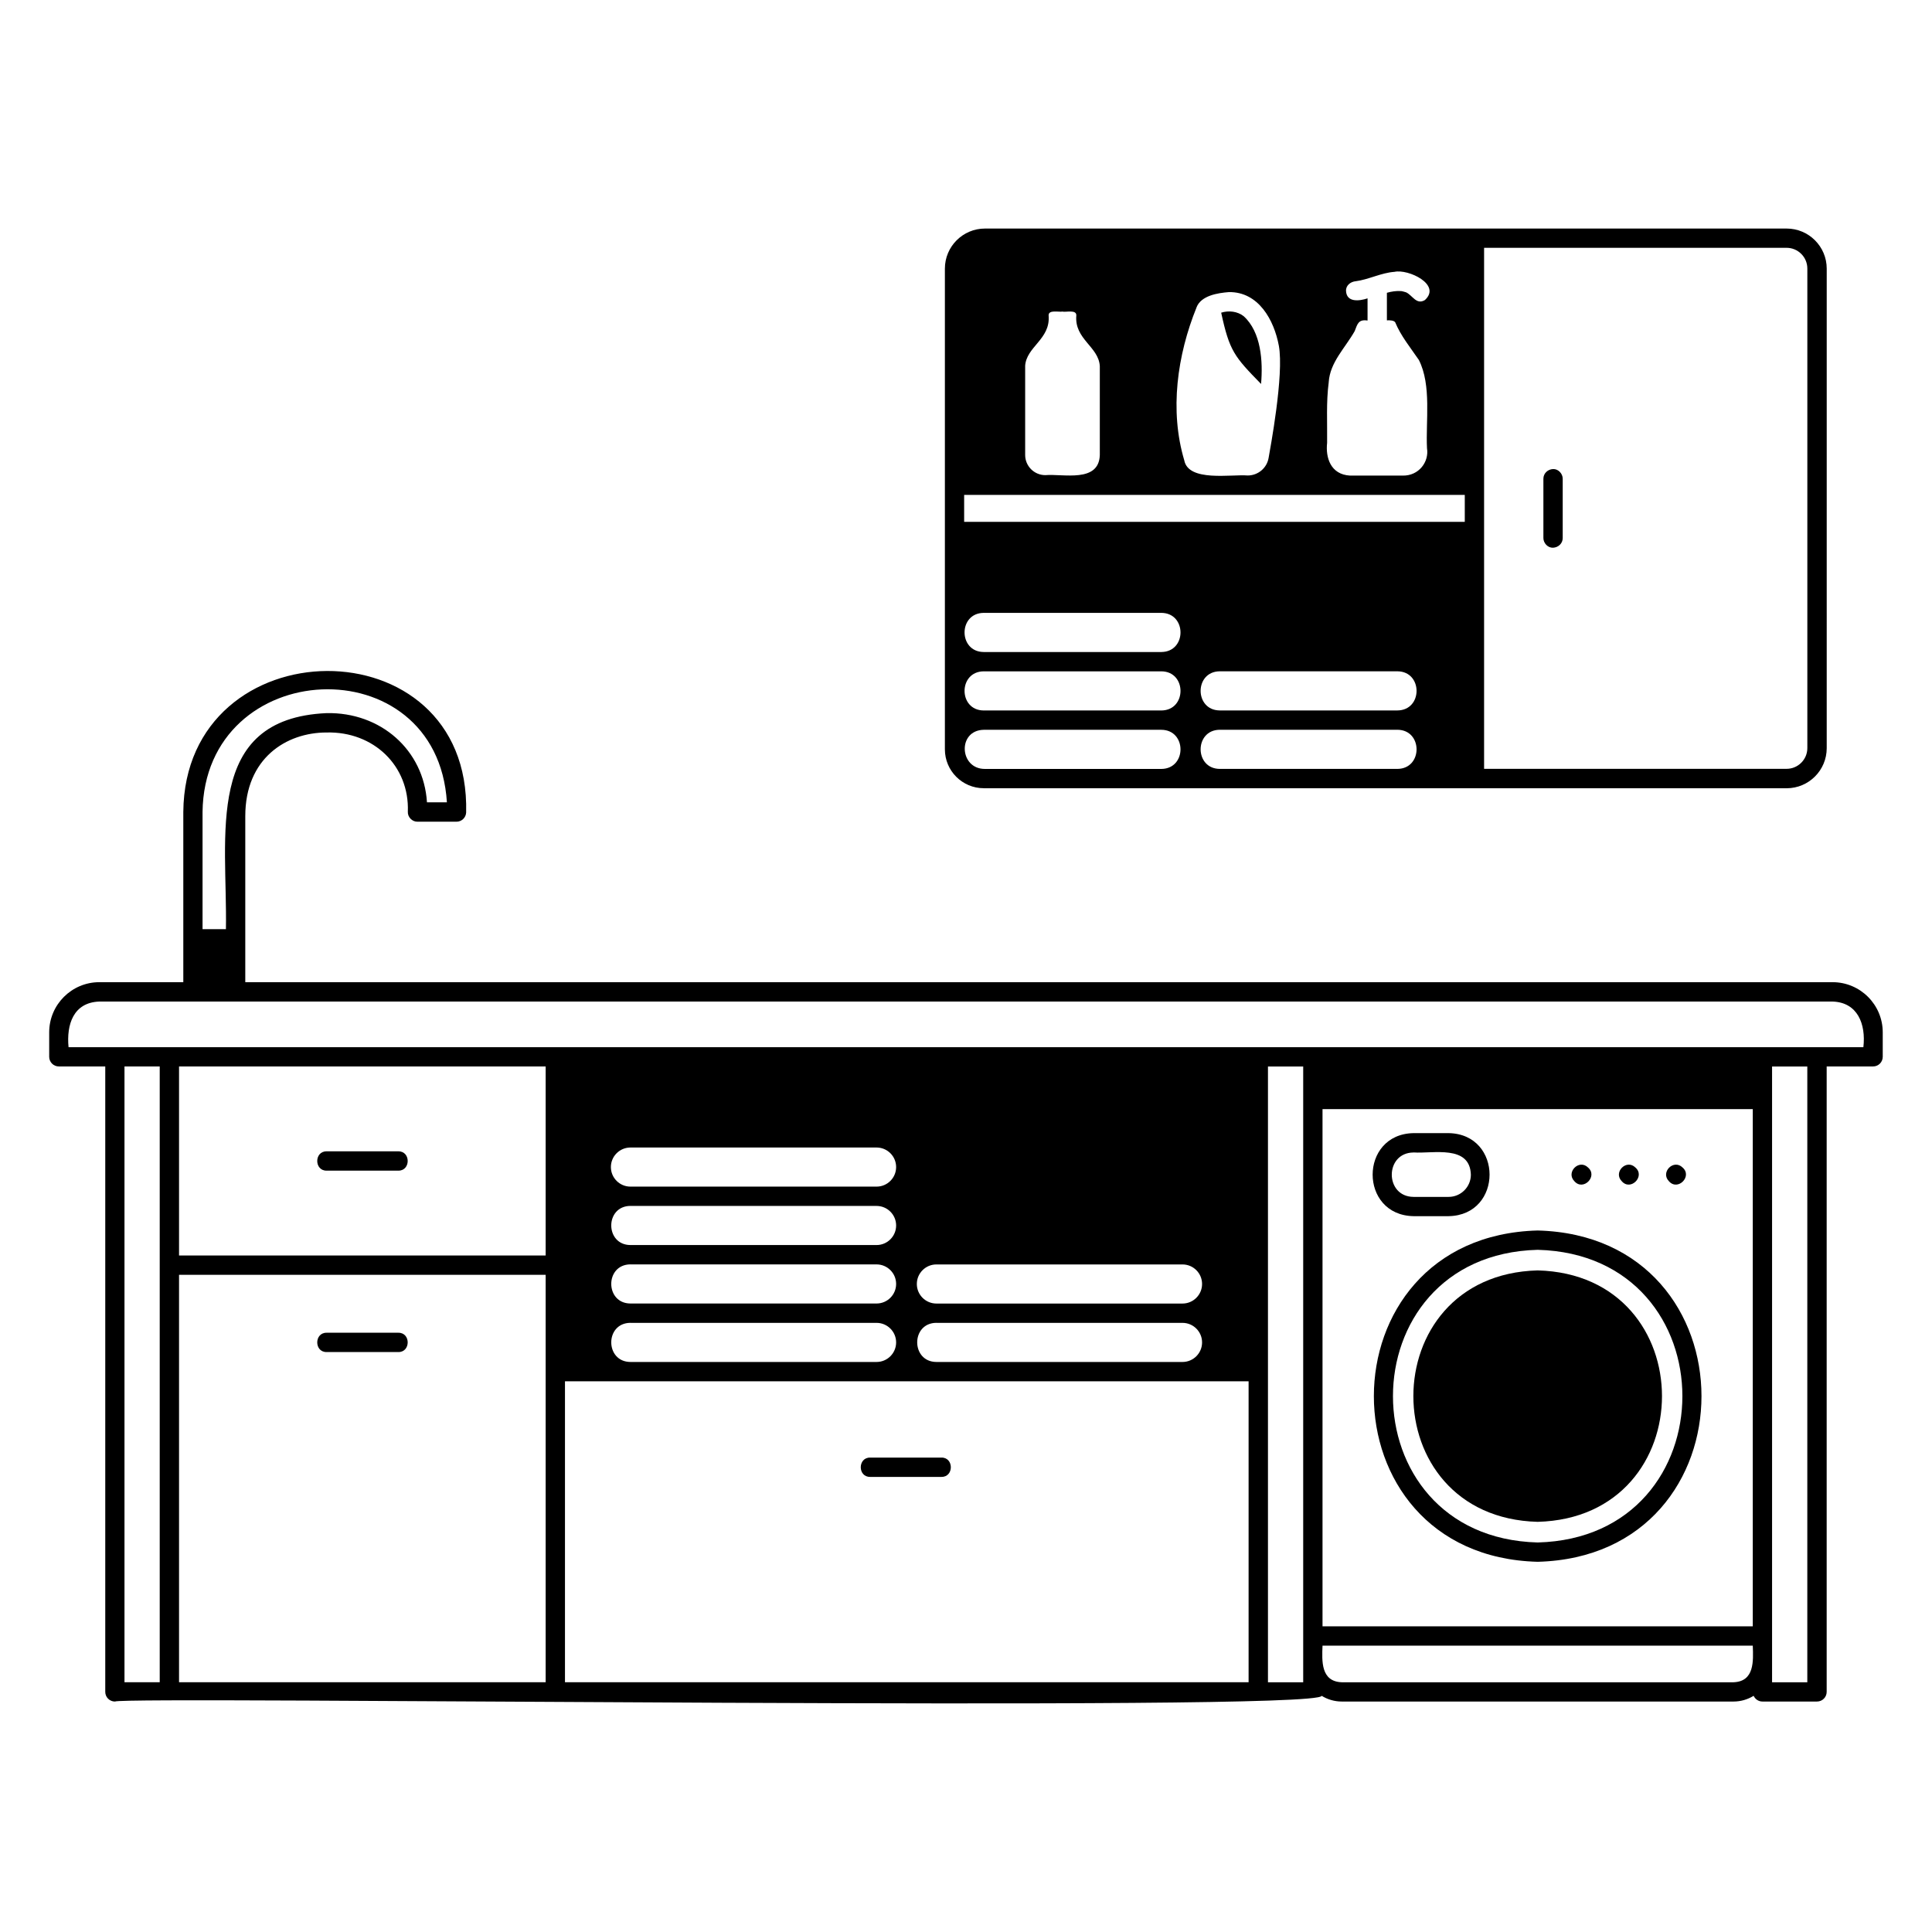 <?xml version="1.0" encoding="UTF-8"?>
<svg width="1200pt" height="1200pt" version="1.1" viewBox="0 0 1200 1200" xmlns="http://www.w3.org/2000/svg">
 <g>
  <path d="m1138.2 610.05h-985.85v-103.15c0-35.879 25.367-51.938 50.496-51.938 29.23-0.742 51.527 20.762 50.473 49.199-0.191 3.312 2.688 6.289 6 6.215h24.215c3.191 0 5.832-2.496 6-5.688 2.902-118.18-174.79-116.18-175.68-0.312v105.67l-52.148 0.004c-17.184 0-31.152 13.969-31.152 31.152v15.191c0 3.312 2.688 6 6 6h28.824v388.46c0 3.312 2.688 6 6 6 5.231-3.504 747.72 6.719 749.52-3.551 3.648 2.231 7.894 3.551 12.48 3.551h243.36c4.586 0 8.832-1.32 12.48-3.551 0.938 2.09 3.023 3.551 5.473 3.551h33.887c3.312 0 6-2.688 6-6v-388.46h28.824c3.312 0 6-2.688 6-6v-15.191c0-17.184-13.969-31.152-31.152-31.152zm-1012.4-105.7c1.246-97.199 145.73-103.87 151.78-6h-12.383c-2.016-32.566-28.801-56.113-62.375-55.414-76.559 3.406-61.465 76.199-62.496 134.18h-14.52v-72.77zm-26.594 540.5h-21.887v-382.46h21.887zm239.71 0h-227.71v-253.05h227.71v253.05zm0-265.05h-227.71v-117.41h227.71v117.41zm436.61 265.05h-424.61v-186.91h424.61v186.91zm-383.95-295.82h152.88c6.695 0 12.145 5.449 12.145 12.145 0 6.695-5.449 12.145-12.145 12.145h-152.88c-15.84-0.07-15.938-24.215 0-24.312zm-12.145-24.145c0-6.695 5.449-12.145 12.145-12.145h152.88c6.695 0 12.145 5.449 12.145 12.145 0 6.695-5.449 12.145-12.145 12.145h-152.88c-6.695 0-12.145-5.449-12.145-12.145zm12.145 60.457h152.88c6.695 0 12.145 5.449 12.145 12.145 0 6.695-5.449 12.145-12.145 12.145h-152.88c-15.84-0.07-15.938-24.215 0-24.312zm0 36.312h152.88c6.695 0 12.145 5.449 12.145 12.145 0 6.695-5.449 12.145-12.145 12.145h-152.88c-15.84-0.07-15.938-24.215 0-24.312zm190.03 0h152.88c6.695 0 12.145 5.449 12.145 12.145 0 6.695-5.449 12.145-12.145 12.145h-152.88c-15.84-0.07-15.938-24.215 0-24.312zm-12.145-24.145c0-6.695 5.449-12.145 12.145-12.145h152.88c6.695 0 12.145 5.449 12.145 12.145 0 6.695-5.449 12.145-12.145 12.145h-152.88c-6.695 0-12.145-5.449-12.145-12.145zm239.98 247.37h-21.887v-382.46h21.887zm267.29 0h-243.36c-13.008-0.48-12.312-13.129-11.93-22.754h267.24c0.359 9.625 1.078 22.246-11.93 22.754zm-255.29-34.754v-321.24h267.24v321.24zm301.11 34.754h-21.887v-382.46h21.887zm34.824-394.46-1114.8 0.004c-1.344-13.945 2.902-27.793 19.152-28.344h1076.5c15.527 0.48 20.809 13.922 19.152 28.344z"/>
  <path d="m955.08 764.28c-135.67 3.574-135.65 202.25 0 205.78 135.67-3.574 135.65-202.25 0-205.78zm0 193.78c-119.86-3.144-119.83-178.66 0-181.78 119.86 3.144 119.83 178.66 0 181.78z"/>
  <path d="m955.08 789.07c-102.96 2.711-102.94 153.48 0 156.17 102.96-2.711 102.94-153.48 0-156.17z"/>
  <path d="m877.99 755.38h21.793c33.887-0.602 33.887-50.977 0-51.574h-21.793c-33.887 0.602-33.887 50.977 0 51.574zm0-39.574c12.07 0.84 34.992-4.945 35.594 13.801 0 7.609-6.191 13.801-13.801 13.801h-21.793c-18.023-0.098-18.047-27.48 0-27.574z"/>
  <path d="m986.38 725.18c-5.566-5.519-13.969 2.93-8.496 8.496 5.473 6.312 14.762-3.023 8.496-8.496z"/>
  <path d="m1015.8 725.18c-5.566-5.519-13.969 2.93-8.496 8.496 5.473 6.312 14.762-3.023 8.496-8.496z"/>
  <path d="m1045.1 725.18c-5.566-5.519-13.969 2.93-8.496 8.496 5.473 6.312 14.762-3.023 8.496-8.496z"/>
  <path d="m202.89 839.79h44.496c7.777 0.121 7.801-12.121 0-12h-44.496c-7.777-0.121-7.801 12.121 0 12z"/>
  <path d="m202.89 727.11h44.496c7.777 0.121 7.801-12.121 0-12h-44.496c-7.777-0.121-7.801 12.121 0 12z"/>
  <path d="m540.48 917.33h44.258c7.777 0.121 7.801-12.121 0-12h-44.258c-7.777-0.121-7.801 12.121 0 12z"/>
  <path d="m964.63 291.34c-3.238 0.145-6 2.641-6 6v36.863c0 3.144 2.762 6.144 6 6 3.238-0.145 6-2.641 6-6v-36.863c0-3.144-2.762-6.144-6-6z"/>
  <path d="m611.02 489.6h498.7c13.727 0 24.887-11.16 24.887-24.887l0.004-297.87c0-13.727-11.16-24.887-24.887-24.887h-497.95c-13.727 0-24.887 11.16-24.887 24.887v298.59c0 13.32 10.824 24.145 24.145 24.145zm110.3-12h-109.56c-15.938 0.07-17.207-23.977-0.742-24.312h110.3c15.863 0.07 15.91 24.215 0 24.312zm0-36.312h-110.3c-15.863-0.07-15.91-24.215 0-24.312h110.3c15.863 0.07 15.91 24.215 0 24.312zm0-36.312h-110.3c-15.863-0.07-15.91-24.215 0-24.312h110.3c15.863 0.07 15.91 24.215 0 24.312zm146.62 72.602h-110.3c-15.84-0.07-15.91-24.215 0-24.312h110.3c15.863 0.07 15.91 24.215 0 24.312zm0-36.312h-110.3c-15.84-0.07-15.91-24.215 0-24.312h110.3c15.863 0.07 15.91 24.215 0 24.312zm53.855-287.35h187.89c7.106 0 12.887 5.785 12.887 12.887v297.84c0 7.106-5.785 12.887-12.887 12.887h-187.89zm-96.504 83.426c0.816-12.359 10.176-21.145 16.129-31.68 1.703-4.344 2.258-7.465 7.992-6.574v-13.777c-5.039 1.703-13.031 2.688-13.367-4.633-0.145-3.457 2.879-5.711 6-6 7.871-0.984 15.91-5.281 24.07-5.832 8.566-1.945 29.449 7.945 18.91 17.52-5.258 3.144-7.586-2.809-11.617-4.777-0.863-0.238-2.184-0.695-3.121-0.793-2.977-0.215-5.977 0.238-8.855 1.055v17.113c2.113-0.098 4.246 0.047 5.137 1.176 3.481 8.449 9.48 15.77 14.711 23.426 7.992 15.672 4.199 38.062 5.062 54.887 1.367 8.398-5.062 17.16-15.121 16.945h-32.664c-12.121-0.648-15.289-11.23-14.258-20.328 0.168-12.551-0.648-25.199 1.008-37.703zm-82.129-46.391c2.856-7.414 13.199-8.977 20.16-9.527 18.359-0.238 28.008 17.305 30.984 33.266 3.359 18.047-5.496 64.633-6.359 69.742-1.078 6.312-6.602 10.895-12.984 10.895-10.273-0.84-36.863 4.152-39.406-9.457-9.191-30.91-4.391-65.207 7.633-94.922zm-106.44 36.527c0.625-12.215 15.863-16.656 14.594-31.535-0.191-3.769 6.527-1.969 8.543-2.426 2.016 0.574 8.855-1.441 8.664 2.426-1.297 14.809 13.945 19.32 14.594 31.535v55.129c-0.551 17.473-22.777 11.566-33.863 12.504-6.887 0-12.504-5.617-12.504-12.504v-55.129zm-37.871 79.895h310.95v16.754l-310.95-0.004v-16.754z"/>
  <path d="m783.27 238.51c1.223-14.09 0.07-32.23-10.777-42.098-3.91-3.07-9.312-3.672-13.992-2.207 5.137 23.809 8.137 27.266 24.793 44.305z"/>
 </g>
</svg>
